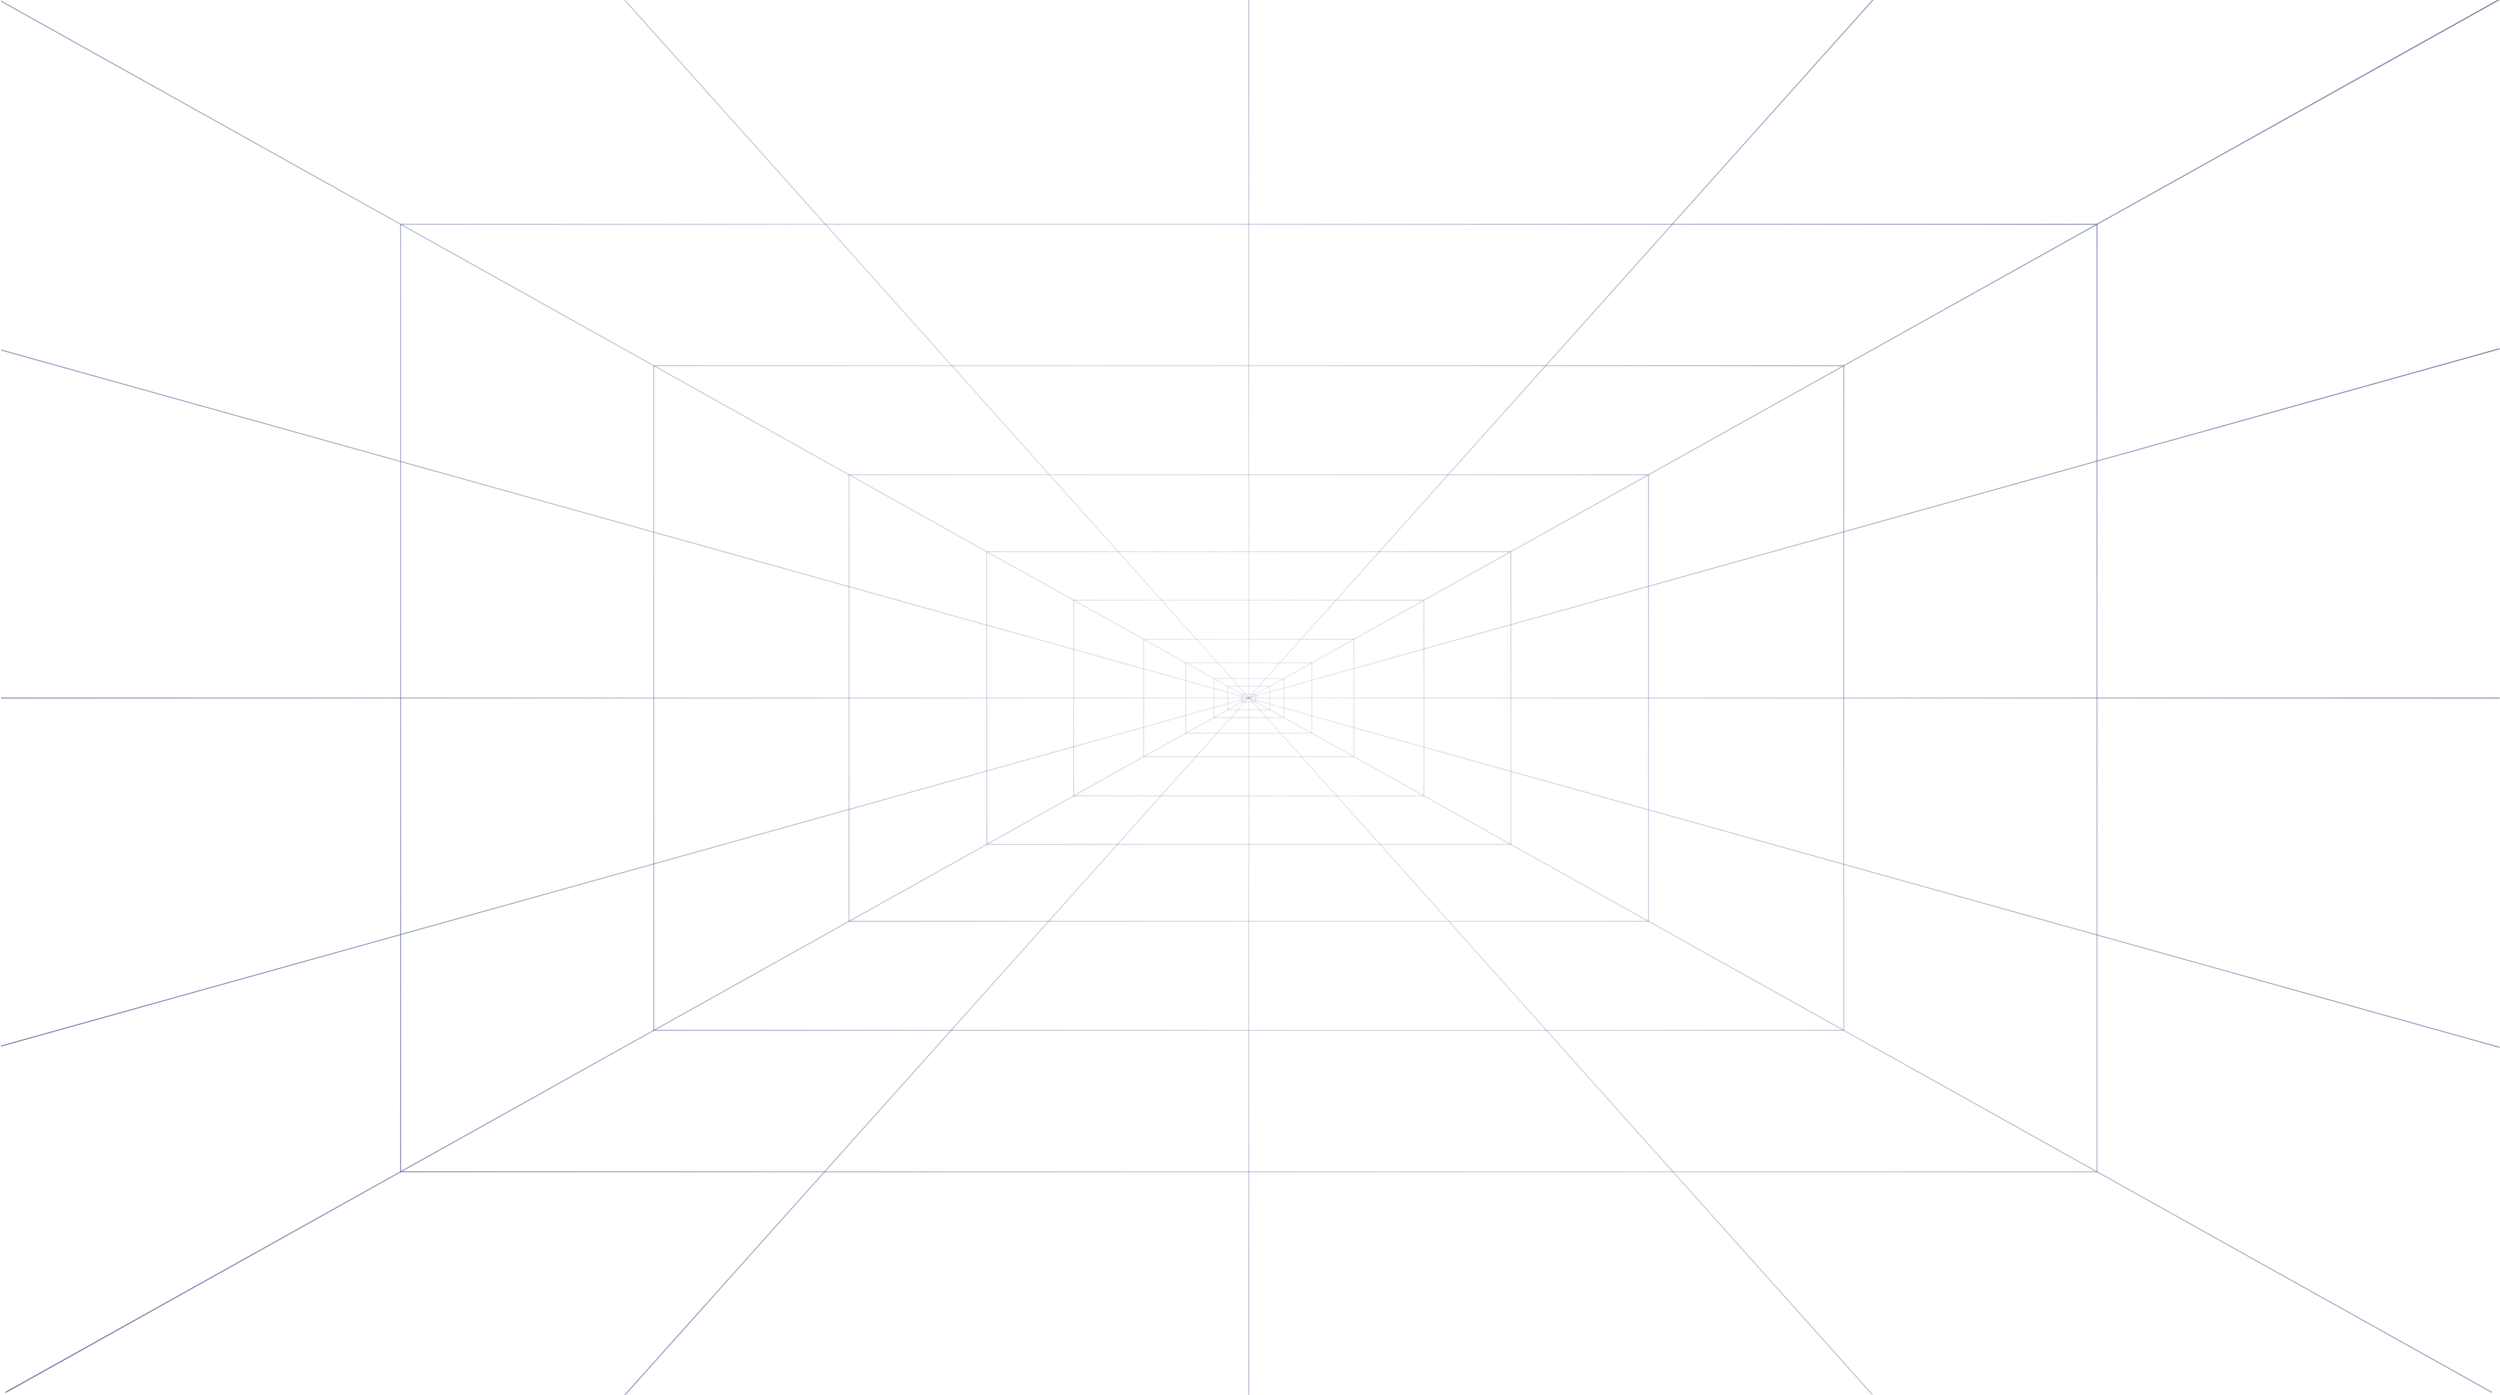 <svg width="2029" height="1132" viewBox="0 0 2029 1132" fill="none" xmlns="http://www.w3.org/2000/svg">
<g clip-path="url(#clip0_2005_1854)">
<path fill-rule="evenodd" clip-rule="evenodd" d="M1007.31 562.848H1019.68V570.197H1007.31V562.848ZM1008.31 563.848V569.197H1018.68V563.848H1008.31Z" fill="url(#paint0_radial_2005_1854)"/>
<path fill-rule="evenodd" clip-rule="evenodd" d="M995.94 556.498H1031.06V576.553H995.94V556.498ZM996.94 557.498V575.553H1030.06V557.498H996.94Z" fill="url(#paint1_radial_2005_1854)"/>
<path fill-rule="evenodd" clip-rule="evenodd" d="M984.573 550.142H1042.42V582.897H984.573V550.142ZM985.573 551.142V581.897H1041.42V551.142H985.573Z" fill="url(#paint2_radial_2005_1854)"/>
<path fill-rule="evenodd" clip-rule="evenodd" d="M961.824 537.441H1065.16V595.6H961.824V537.441ZM962.824 538.441V594.6H1064.16V538.441H962.824Z" fill="url(#paint3_radial_2005_1854)"/>
<path fill-rule="evenodd" clip-rule="evenodd" d="M927.721 518.392H1099.29V614.661H927.721V518.392ZM928.721 519.392V613.661H1098.29V519.392H928.721Z" fill="url(#paint4_radial_2005_1854)"/>
<path fill-rule="evenodd" clip-rule="evenodd" d="M870.858 486.629H1156.13V646.406H870.858V486.629ZM871.858 487.629V645.406H1155.13V487.629H871.858Z" fill="url(#paint5_radial_2005_1854)"/>
<path fill-rule="evenodd" clip-rule="evenodd" d="M800.297 447.219H1226.69V685.818H800.297V447.219ZM801.297 448.219V684.818H1225.69V448.219H801.297Z" fill="url(#paint6_radial_2005_1854)"/>
<path fill-rule="evenodd" clip-rule="evenodd" d="M688.55 384.799H1338.43V748.231H688.55V384.799ZM689.55 385.799V747.231H1337.43V385.799H689.55Z" fill="url(#paint7_radial_2005_1854)"/>
<path fill-rule="evenodd" clip-rule="evenodd" d="M530.099 296.305H1496.9V836.747H530.099V296.305ZM531.099 297.305V835.747H1495.9V297.305H531.099Z" fill="url(#paint8_radial_2005_1854)"/>
<path fill-rule="evenodd" clip-rule="evenodd" d="M324.609 181.529H1702.39V951.523H324.609V181.529ZM325.609 182.529V950.523H1701.39V182.529H325.609Z" fill="url(#paint9_radial_2005_1854)"/>
<path fill-rule="evenodd" clip-rule="evenodd" d="M2031.44 -1.468L4.735 1130.54L4.248 1129.66L2030.95 -2.341L2031.44 -1.468Z" fill="url(#paint10_radial_2005_1854)"/>
<path fill-rule="evenodd" clip-rule="evenodd" d="M2022.26 1130.54L-4.44 -1.468L-3.953 -2.341L2022.75 1129.66L2022.26 1130.54Z" fill="url(#paint11_radial_2005_1854)"/>
<path fill-rule="evenodd" clip-rule="evenodd" d="M1013 1134.95V-1.904H1014V1134.95H1013Z" fill="url(#paint12_radial_2005_1854)"/>
<path fill-rule="evenodd" clip-rule="evenodd" d="M-5.428 566.029H2029.95V567.029H-5.428V566.029Z" fill="url(#paint13_radial_2005_1854)"/>
<path fill-rule="evenodd" clip-rule="evenodd" d="M2031.06 851.22L-5.562 282.794L-5.293 281.831L2031.33 850.257L2031.06 851.22Z" fill="url(#paint14_radial_2005_1854)"/>
<path fill-rule="evenodd" clip-rule="evenodd" d="M2031.33 282.794L-5.293 851.22L-5.562 850.257L2031.06 281.831L2031.33 282.794Z" fill="url(#paint15_radial_2005_1854)"/>
<path fill-rule="evenodd" clip-rule="evenodd" d="M1521.97 1135.29L504.281 -2.26L505.026 -2.927L1522.72 1134.62L1521.97 1135.29Z" fill="url(#paint16_radial_2005_1854)"/>
<path fill-rule="evenodd" clip-rule="evenodd" d="M1522.72 -2.26L505.026 1135.29L504.281 1134.62L1521.97 -2.927L1522.72 -2.26Z" fill="url(#paint17_radial_2005_1854)"/>
<path fill-rule="evenodd" clip-rule="evenodd" d="M-0.98 -1.016H2030.45V1134.07H-0.98V-1.016ZM0.02 -0.016V1133.07H2029.45V-0.016H0.02Z" fill="url(#paint18_radial_2005_1854)"/>
</g>
<defs>
<radialGradient id="paint0_radial_2005_1854" cx="0" cy="0" r="1" gradientUnits="userSpaceOnUse" gradientTransform="translate(1013.19 545.406) rotate(137.017) scale(1516.62 2713.82)">
<stop stop-color="#526092" stop-opacity="0.1"/>
<stop offset="1" stop-color="#526092"/>
</radialGradient>
<radialGradient id="paint1_radial_2005_1854" cx="0" cy="0" r="1" gradientUnits="userSpaceOnUse" gradientTransform="translate(1013.19 545.406) rotate(137.017) scale(1516.62 2713.82)">
<stop stop-color="#526092" stop-opacity="0.1"/>
<stop offset="1" stop-color="#526092"/>
</radialGradient>
<radialGradient id="paint2_radial_2005_1854" cx="0" cy="0" r="1" gradientUnits="userSpaceOnUse" gradientTransform="translate(1013.19 545.406) rotate(137.017) scale(1516.62 2713.82)">
<stop stop-color="#526092" stop-opacity="0.1"/>
<stop offset="1" stop-color="#526092"/>
</radialGradient>
<radialGradient id="paint3_radial_2005_1854" cx="0" cy="0" r="1" gradientUnits="userSpaceOnUse" gradientTransform="translate(1013.19 545.406) rotate(137.017) scale(1516.62 2713.82)">
<stop stop-color="#526092" stop-opacity="0.1"/>
<stop offset="1" stop-color="#526092"/>
</radialGradient>
<radialGradient id="paint4_radial_2005_1854" cx="0" cy="0" r="1" gradientUnits="userSpaceOnUse" gradientTransform="translate(1013.19 545.406) rotate(137.017) scale(1516.62 2713.82)">
<stop stop-color="#526092" stop-opacity="0.1"/>
<stop offset="1" stop-color="#526092"/>
</radialGradient>
<radialGradient id="paint5_radial_2005_1854" cx="0" cy="0" r="1" gradientUnits="userSpaceOnUse" gradientTransform="translate(1013.19 545.406) rotate(137.017) scale(1516.62 2713.82)">
<stop stop-color="#526092" stop-opacity="0.1"/>
<stop offset="1" stop-color="#526092"/>
</radialGradient>
<radialGradient id="paint6_radial_2005_1854" cx="0" cy="0" r="1" gradientUnits="userSpaceOnUse" gradientTransform="translate(1013.19 545.406) rotate(137.017) scale(1516.62 2713.82)">
<stop stop-color="#526092" stop-opacity="0.1"/>
<stop offset="1" stop-color="#526092"/>
</radialGradient>
<radialGradient id="paint7_radial_2005_1854" cx="0" cy="0" r="1" gradientUnits="userSpaceOnUse" gradientTransform="translate(1013.19 545.406) rotate(137.017) scale(1516.62 2713.82)">
<stop stop-color="#526092" stop-opacity="0.1"/>
<stop offset="1" stop-color="#526092"/>
</radialGradient>
<radialGradient id="paint8_radial_2005_1854" cx="0" cy="0" r="1" gradientUnits="userSpaceOnUse" gradientTransform="translate(1013.19 545.406) rotate(137.017) scale(1516.62 2713.82)">
<stop stop-color="#526092" stop-opacity="0.1"/>
<stop offset="1" stop-color="#526092"/>
</radialGradient>
<radialGradient id="paint9_radial_2005_1854" cx="0" cy="0" r="1" gradientUnits="userSpaceOnUse" gradientTransform="translate(1013.19 545.406) rotate(137.017) scale(1516.62 2713.82)">
<stop stop-color="#526092" stop-opacity="0.1"/>
<stop offset="1" stop-color="#526092"/>
</radialGradient>
<radialGradient id="paint10_radial_2005_1854" cx="0" cy="0" r="1" gradientUnits="userSpaceOnUse" gradientTransform="translate(1013.19 545.406) rotate(137.017) scale(1516.62 2713.82)">
<stop stop-color="#526092" stop-opacity="0.1"/>
<stop offset="1" stop-color="#526092"/>
</radialGradient>
<radialGradient id="paint11_radial_2005_1854" cx="0" cy="0" r="1" gradientUnits="userSpaceOnUse" gradientTransform="translate(1013.19 545.406) rotate(137.017) scale(1516.62 2713.82)">
<stop stop-color="#526092" stop-opacity="0.1"/>
<stop offset="1" stop-color="#526092"/>
</radialGradient>
<radialGradient id="paint12_radial_2005_1854" cx="0" cy="0" r="1" gradientUnits="userSpaceOnUse" gradientTransform="translate(1013.19 545.406) rotate(137.017) scale(1516.62 2713.82)">
<stop stop-color="#526092" stop-opacity="0.1"/>
<stop offset="1" stop-color="#526092"/>
</radialGradient>
<radialGradient id="paint13_radial_2005_1854" cx="0" cy="0" r="1" gradientUnits="userSpaceOnUse" gradientTransform="translate(1013.19 545.406) rotate(137.017) scale(1516.62 2713.82)">
<stop stop-color="#526092" stop-opacity="0.1"/>
<stop offset="1" stop-color="#526092"/>
</radialGradient>
<radialGradient id="paint14_radial_2005_1854" cx="0" cy="0" r="1" gradientUnits="userSpaceOnUse" gradientTransform="translate(1013.19 545.406) rotate(137.017) scale(1516.62 2713.82)">
<stop stop-color="#526092" stop-opacity="0.1"/>
<stop offset="1" stop-color="#526092"/>
</radialGradient>
<radialGradient id="paint15_radial_2005_1854" cx="0" cy="0" r="1" gradientUnits="userSpaceOnUse" gradientTransform="translate(1013.19 545.406) rotate(137.017) scale(1516.62 2713.82)">
<stop stop-color="#526092" stop-opacity="0.1"/>
<stop offset="1" stop-color="#526092"/>
</radialGradient>
<radialGradient id="paint16_radial_2005_1854" cx="0" cy="0" r="1" gradientUnits="userSpaceOnUse" gradientTransform="translate(1013.19 545.406) rotate(137.017) scale(1516.62 2713.82)">
<stop stop-color="#526092" stop-opacity="0.1"/>
<stop offset="1" stop-color="#526092"/>
</radialGradient>
<radialGradient id="paint17_radial_2005_1854" cx="0" cy="0" r="1" gradientUnits="userSpaceOnUse" gradientTransform="translate(1013.19 545.406) rotate(137.017) scale(1516.62 2713.82)">
<stop stop-color="#526092" stop-opacity="0.1"/>
<stop offset="1" stop-color="#526092"/>
</radialGradient>
<radialGradient id="paint18_radial_2005_1854" cx="0" cy="0" r="1" gradientUnits="userSpaceOnUse" gradientTransform="translate(1013.19 545.406) rotate(137.017) scale(1516.62 2713.82)">
<stop stop-color="#526092" stop-opacity="0.1"/>
<stop offset="1" stop-color="#526092"/>
</radialGradient>
<clipPath id="clip0_2005_1854">
<rect width="2028" height="1132" fill="white" transform="translate(0.777)"/>
</clipPath>
</defs>
</svg>
